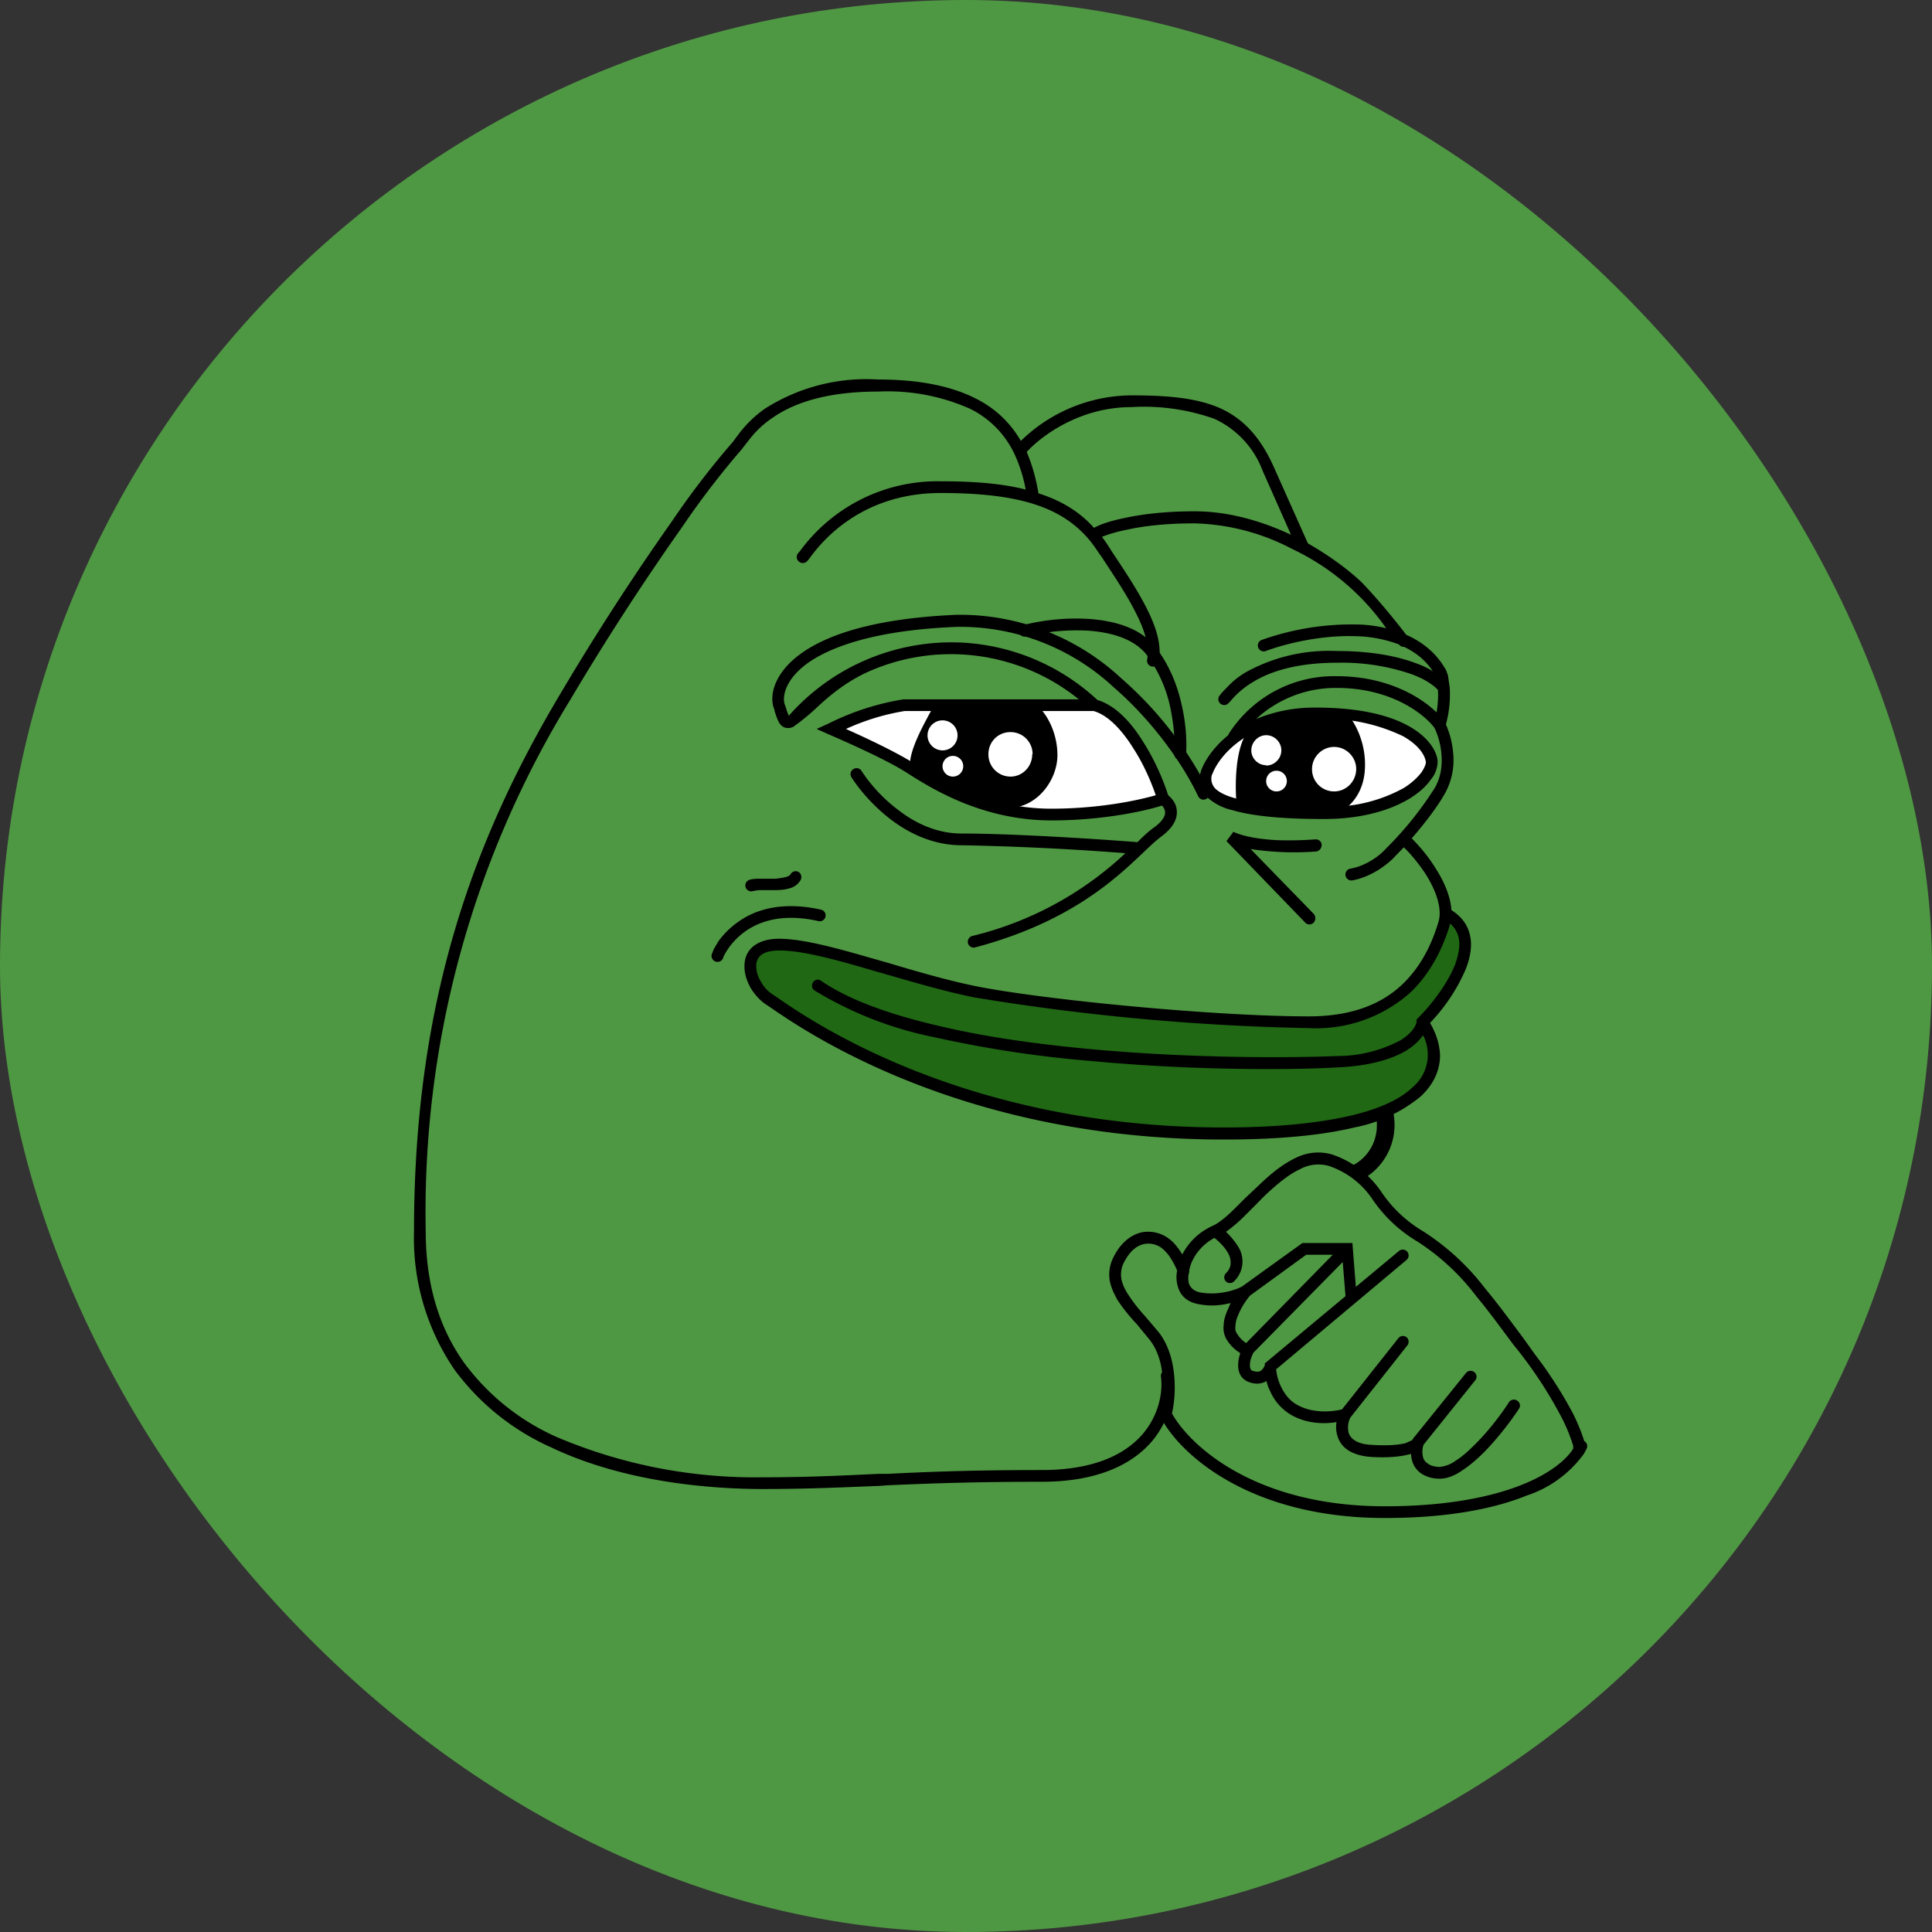 <svg xmlns="http://www.w3.org/2000/svg" width="56" height="56" fill="none"><rect width="100%" height="100%" fill="#333333" stroke="none"/><g clip-path="url(#a)"><g clip-path="url(#b)"><path fill="#4F9843" d="M0 0h56v56H0V0Z"/><path fill="#fff" d="m24.22 21.08 1.9 1 .24.15c.66.39 2.2 1.3 3.65 1.3 1.33 0 3.05-.31 3.74-.47-.15-.52-.6-1.67-1.23-2.09a3.47 3.47 0 0 0-1.87-.6l-4.22.07a6.419 6.419 0 0 0-2.21.64Zm10.63 1.56c.07-.36.4-1.15 1.15-1.43.95-.36 1.79-.6 2.84-.51a6.9 6.9 0 0 1 2.24.65c.04.05.35.47.37.73.03.27-.35 1.08-2 1.41a8.66 8.66 0 0 1-3.9-.26c-.3-.12-.6-.44-.7-.6v.01Z"/><path fill="#206814" d="m28.63 28.76-4.75-1.15c-.82-.2-1.81-.29-2.12.17-.25.36.66 1.2 1.14 1.58l3.57 1.77c1.26.56 4.88 1.68 9.34 1.68 4.47 0 5.7-1.38 5.75-2.08l-.14-.76v-.6c.28-.35.89-1.17 1.05-1.76.16-.58-.3-.92-.56-1.02l-.22.73-.94 1.44c-.29.14-1 .48-1.62.71-.76.3-2.4.13-2.59.13-.2 0-3.37-.2-3.8-.24a60.847 60.847 0 0 1-4.1-.6h-.01Z"/><path fill="#000" d="M21.52 13a24.23 24.23 0 0 0-1.75 2.28 75.14 75.14 0 0 0-3.25 5.02 28.36 28.36 0 0 0-4.18 15.39c0 1.61.43 2.86 1.12 3.82a6.721 6.721 0 0 0 2.67 2.14 14.701 14.701 0 0 0 5.98 1.17c1.33 0 2.3-.05 3.36-.1h.27c1.17-.06 2.47-.11 4.45-.11 1.55 0 2.43-.47 2.92-1.03.49-.57.6-1.24.54-1.68a.17.17 0 1 1 .34-.04 2.6 2.6 0 0 1-.62 1.94c-.57.65-1.56 1.15-3.18 1.15-1.97 0-3.27.05-4.43.1l-.28.02c-1.05.04-2.04.09-3.37.09-1.45 0-3.97-.18-6.12-1.2a7.06 7.06 0 0 1-2.81-2.25A6.76 6.76 0 0 1 12 35.69c0-6.63 1.7-11.31 4.23-15.56a75.422 75.422 0 0 1 3.26-5.04 24.12 24.12 0 0 1 1.76-2.29l.02-.03.18-.24c.16-.2.38-.44.7-.67a5.46 5.46 0 0 1 3.3-.86c1.22 0 2.14.2 2.83.55.6.3 1.02.73 1.31 1.23a4.63 4.63 0 0 1 3.2-1.32c1.04 0 1.87.07 2.55.36.68.3 1.18.83 1.57 1.69l1 2.24c.7.4 1.25.83 1.57 1.14.5.52 1.03 1.18 1.28 1.51.45.2.84.5 1.11.95.04.05.07.14.1.23l.05.34c.02.3 0 .68-.11 1.08.09.2.18.48.21.82a2 2 0 0 1-.25 1.2c-.26.45-.63.91-.95 1.28.21.21.47.51.68.85.24.37.44.8.47 1.23.3.19.48.44.54.74.07.3 0 .65-.12.96a5.24 5.24 0 0 1-1.04 1.57c.16.27.28.6.29.94 0 .4-.16.82-.56 1.19a4.3 4.3 0 0 1-1.92.9c-.92.22-2.15.35-3.78.35-7.62 0-12.16-3.15-13.15-3.83l-.15-.1c-.16-.11-.31-.28-.42-.46-.1-.18-.18-.39-.18-.6-.01-.21.05-.43.23-.59.17-.15.43-.24.77-.24.66 0 1.6.25 2.6.54l.53.15c.87.26 1.76.52 2.6.69 2.03.4 6.94.87 9.63.87 1.31 0 2.16-.4 2.72-.94.56-.54.85-1.2 1.02-1.75a.97.97 0 0 0 .05-.29c0-.36-.17-.77-.41-1.15-.2-.3-.43-.58-.63-.77l-.29.3c-.17.18-.64.56-1.21.66a.173.173 0 0 1-.06-.34c.48-.08.88-.4 1.02-.56a10.037 10.037 0 0 0 1.43-1.77c.19-.32.23-.68.2-1a2.2 2.2 0 0 0-.2-.75c-.27-.37-1.22-1.16-2.83-1.16a3.4 3.4 0 0 0-2.34.9 4.4 4.4 0 0 1 1.73-.33c1.29 0 2.15.23 2.7.54.54.3.8.7.83 1a.82.82 0 0 1-.2.55c-.13.19-.33.37-.6.54-.54.33-1.37.6-2.49.6-1.1 0-2.03-.07-2.67-.26a1.6 1.6 0 0 1-.75-.4.72.72 0 0 1-.15-.72v-.01c.1-.29.36-.69.79-1.04l.01-.03a3.62 3.62 0 0 1 3.14-1.68c1.44 0 2.42.59 2.89 1.05.04-.24.05-.46.04-.65-.1-.11-.33-.3-.77-.46a6.208 6.208 0 0 0-2.16-.33c-1.22 0-1.99.28-2.45.57a2.5 2.5 0 0 0-.64.55l-.02.02-.05.05a.169.169 0 0 1-.19.014.17.17 0 0 1-.03-.274l.02-.03c.054-.062.111-.122.17-.18.12-.13.3-.3.56-.45a4.98 4.98 0 0 1 2.63-.61c1 0 1.75.15 2.28.35.2.07.37.15.5.24-.2-.32-.5-.55-.83-.71a.17.17 0 0 1-.15-.07 3.757 3.757 0 0 0-1.28-.24c-.96-.03-1.96.2-2.58.43a.17.17 0 0 1-.12-.32 7.788 7.788 0 0 1 2.7-.45c.31 0 .62.04.91.11a6.97 6.97 0 0 0-2.73-2.3 6.409 6.409 0 0 0-2.83-.74c-.85 0-1.5.08-1.98.19a4.103 4.103 0 0 0-.7.2c.097.128.187.262.27.4.38.57.74 1.11 1 1.62.29.56.47 1.1.38 1.6a.172.172 0 1 1-.34-.06c.07-.38-.06-.84-.34-1.38-.25-.5-.6-1.02-.98-1.6l-.1-.14a3.82 3.82 0 0 0-.28-.38c-.78-.9-1.96-1.33-4.28-1.33-2.36 0-3.5 1.47-3.81 1.9l-.06.07a.17.17 0 0 1-.24.02.168.168 0 0 1-.065-.114.17.17 0 0 1 .035-.126l.06-.07a4.939 4.939 0 0 1 4.08-2.02c.99 0 1.8.07 2.46.24a4.258 4.258 0 0 0-.33-1.04 2.77 2.77 0 0 0-1.28-1.3 5.869 5.869 0 0 0-2.67-.5c-1.6 0-2.53.38-3.1.79-.29.2-.49.42-.63.6l-.18.23-.02.03Zm8.58 1.3c.67.21 1.2.54 1.61 1 .18-.1.47-.2.86-.28.5-.11 1.18-.2 2.05-.2 1.02 0 1.99.3 2.8.68l-.82-1.85a2.7 2.7 0 0 0-1.4-1.51 6.098 6.098 0 0 0-2.4-.34c-1.5 0-2.61.83-3.04 1.3.16.38.27.77.34 1.2ZM41.25 30c-.1.15-.25.3-.47.44-.41.25-1.06.46-2.03.5-1.2.07-4.11.1-7.16-.19a33.373 33.373 0 0 1-4.48-.68 10.752 10.752 0 0 1-3.5-1.36.17.17 0 0 1-.04-.24c.05-.08.16-.1.23-.04.82.56 2.01.98 3.39 1.3 1.37.33 2.91.54 4.43.68 3.03.28 5.93.25 7.12.2a3.93 3.93 0 0 0 1.86-.46c.35-.22.45-.44.46-.54v-.06l.05-.05c.37-.37.84-.97 1.07-1.55.1-.29.15-.55.1-.77a.73.73 0 0 0-.25-.41l-.02.09c-.18.57-.5 1.3-1.12 1.9a4.1 4.1 0 0 1-2.95 1.04 67 67 0 0 1-9.7-.89c-.85-.17-1.76-.44-2.63-.69l-.52-.15c-1.02-.3-1.9-.52-2.5-.52-.3 0-.46.07-.55.15a.4.4 0 0 0-.12.32c0 .14.05.3.14.44.073.135.175.251.3.34l.15.1c.98.68 5.46 3.78 12.97 3.78 1.61 0 2.81-.14 3.7-.35.88-.21 1.44-.5 1.77-.82a1.23 1.23 0 0 0 .3-1.5V30Zm-6.12-7.55a.41.41 0 0 0 .08.39c.1.11.3.22.6.3.58.18 1.48.24 2.57.24a4.4 4.4 0 0 0 2.31-.54c.24-.15.4-.31.51-.45.1-.15.13-.25.13-.3-.02-.17-.17-.47-.66-.75a5.2 5.2 0 0 0-2.53-.5c-1.97 0-2.82 1.1-3 1.6l-.01.01Z"/><path fill="#000" fill-rule="evenodd" d="M32.5 19.66a10.8 10.8 0 0 1 2.54 3.27c.04.09 0 .19-.08.23a.168.168 0 0 1-.132.009.172.172 0 0 1-.098-.089c-.4-.85-1.25-2.12-2.45-3.16a6.53 6.53 0 0 0-4.54-1.75c-2.3.09-3.6.55-4.3 1.03-.69.49-.76.99-.7 1.2l.04.11c.03.1.05.17.08.22v.02a6.3 6.3 0 0 1 4.87-2.13 6.24 6.24 0 0 1 4.08 1.67c.54.16 1 .68 1.33 1.22.34.53.59 1.13.72 1.54.12.1.24.25.25.45.02.25-.12.5-.44.74-.15.11-.32.27-.53.47-.81.77-2.13 2.02-4.87 2.75a.17.17 0 0 1-.194-.25.171.171 0 0 1 .104-.08 9.87 9.87 0 0 0 4.44-2.4c-1.581-.123-3.165-.2-4.75-.23-.8 0-1.5-.33-2.04-.74s-.94-.9-1.15-1.23a.169.169 0 0 1 .008-.195.169.169 0 0 1 .052-.045.17.17 0 0 1 .23.05c.19.3.56.76 1.07 1.14.5.39 1.13.68 1.83.68 1.47 0 3.96.16 5.1.25.18-.18.34-.33.5-.44.27-.2.31-.36.3-.44a.3.3 0 0 0-.09-.18c-.5.16-1.72.43-3.2.43-2.02 0-3.49-.93-4.21-1.39-.56-.36-1.73-.88-2.24-1.1l-.36-.16.35-.16a7.502 7.502 0 0 1 2.17-.7h5.08a5.901 5.901 0 0 0-6.19-.76c-.64.31-1.1.71-1.47 1.06a6.702 6.702 0 0 1-.62.5.35.35 0 0 1-.18.03c-.16-.01-.23-.15-.27-.24a3.082 3.082 0 0 1-.09-.26c0-.04-.02-.07-.03-.1-.12-.4.06-1.04.83-1.58s2.14-1 4.48-1.1a6.87 6.87 0 0 1 4.77 1.84Zm-.8.95c.42.12.82.55 1.15 1.08.3.46.52.98.65 1.36-.52.15-1.64.39-3.03.39-1.9 0-3.3-.89-4.02-1.34-.48-.3-1.34-.71-1.93-.97a6.601 6.601 0 0 1 1.7-.52H31.7Z" clip-rule="evenodd"/><path fill="#000" d="m35.55 24.38.2-.27c.3.14.75.21 1.21.24.46.02.9 0 1.16-.02.1-.01.18.06.19.15 0 .1-.06.18-.15.2a8.431 8.431 0 0 1-1.91-.07l1.83 1.88c.06.07.06.18 0 .25a.17.17 0 0 1-.25 0l-2.28-2.36Zm-14.58 3.35a.174.174 0 1 1-.34-.07l.06-.15.13-.22c.12-.17.3-.37.55-.55.5-.37 1.29-.63 2.44-.37a.17.17 0 0 1-.08.33c-1.06-.24-1.74.01-2.16.32a2 2 0 0 0-.6.71Zm2.17-2.46c.08.04.11.15.07.23a.51.51 0 0 1-.33.25c-.13.04-.27.05-.4.05h-.41c-.12 0-.2.02-.25.03a.171.171 0 0 1-.09-.33c.1-.03.22-.03.34-.03h.39c.13-.01.24-.03.32-.05.1-.03.12-.06.13-.07a.17.17 0 0 1 .23-.08Z"/><path fill="#000" fill-rule="evenodd" d="M35.53 35.7c.14.13.28.3.38.47a.8.8 0 0 1-.14.97.17.17 0 0 1-.24 0 .17.17 0 0 1 0-.23c.1-.1.14-.2.14-.29a.53.53 0 0 0-.07-.29c-.09-.17-.25-.33-.4-.45-.54.3-.71.77-.73.96v.03a.6.6 0 0 0 0 .36c.05.1.14.21.37.24.52.08 1-.09 1.16-.18l1.75-1.26h1.45l.1 1.27 1.25-1.04a.171.171 0 0 1 .188-.021.17.17 0 0 1 .052.041c.06.08.05.18-.02.24l-3.78 3.17c.01.13.05.3.13.48.1.21.24.42.48.55.46.26 1.03.2 1.3.13l1.63-2.06a.168.168 0 0 1 .113-.065.17.17 0 0 1 .127.035c.07.06.08.17.02.24l-1.65 2.09a.64.64 0 0 0-.04.47c.06.13.21.3.66.32.48.03.79 0 .98-.05l.18-.08a.158.158 0 0 0 .03-.03v-.01l1.54-1.91a.168.168 0 0 1 .113-.065.17.17 0 0 1 .127.035c.08.06.09.17.03.24l-1.5 1.87a.66.66 0 0 0 0 .4c.03.06.07.11.14.15.06.05.16.08.31.09a.9.9 0 0 0 .48-.18c.2-.12.39-.3.59-.5.39-.39.75-.87.96-1.2.05-.07.16-.1.24-.04.08.05.1.16.05.23-.22.34-.6.84-1.01 1.26-.2.2-.43.4-.65.54-.2.14-.44.24-.67.23a.949.949 0 0 1-.49-.14.67.67 0 0 1-.26-.32.851.851 0 0 1-.05-.26l-.07.02c-.24.06-.59.1-1.09.07-.53-.04-.83-.24-.95-.54a.87.87 0 0 1-.05-.47c-.35.06-.86.05-1.3-.2a1.48 1.48 0 0 1-.63-.71c-.05-.1-.08-.19-.1-.28-.13.08-.3.1-.48.04a.47.47 0 0 1-.28-.22.6.6 0 0 1-.06-.31c0-.11.03-.22.06-.32a1.19 1.19 0 0 1-.4-.4.66.66 0 0 1-.08-.42c0-.13.05-.28.1-.4l.1-.23c-.25.06-.55.1-.88.04-.35-.05-.55-.23-.63-.46a.94.94 0 0 1-.04-.52 2.105 2.105 0 0 0-.15-.3 1.28 1.28 0 0 0-.29-.35.65.65 0 0 0-.52-.12c-.19.04-.4.18-.58.53a.75.75 0 0 0-.08.45c.02.14.08.29.18.45.153.238.327.462.52.67l.39.46c.3.39.42.88.45 1.32.03.4-.01.78-.07 1.03.5.9 2.37 2.69 6.17 2.69 1.83 0 3.12-.28 3.99-.63.85-.34 1.3-.76 1.47-1.04v-.08a4.918 4.918 0 0 0-.35-.85 12.45 12.45 0 0 0-1.38-2.08c-.33-.44-.69-.94-1.08-1.41a6.7 6.7 0 0 0-1.7-1.58 4.108 4.108 0 0 1-1.33-1.26 2.47 2.47 0 0 0-1.26-.94 1.12 1.12 0 0 0-.82.1c-.28.13-.56.35-.84.6-.18.16-.34.33-.5.49l-.3.3c-.16.156-.33.3-.51.43v-.01Zm10.39 6.07a5.257 5.257 0 0 0-.37-.88c-.27-.5-.64-1.09-1.05-1.62l-.35-.49c-.33-.44-.7-.95-1.1-1.43a7.01 7.01 0 0 0-1.8-1.66 3.79 3.79 0 0 1-1.23-1.17 2.8 2.8 0 0 0-1.42-1.06 1.45 1.45 0 0 0-1.06.11c-.33.16-.64.4-.93.67l-.53.5-.28.28c-.25.25-.47.43-.65.51-.46.21-.73.54-.88.83-.1-.16-.22-.33-.38-.45a1.001 1.001 0 0 0-.8-.19c-.3.07-.6.29-.81.71a1.1 1.1 0 0 0-.12.65c.03.21.12.4.23.6.166.25.353.483.56.7l.37.45c.25.32.36.73.38 1.13.03.4-.02.78-.08 1l-.01.05.03.06c.5 1.01 2.51 2.93 6.5 2.93 1.86 0 3.2-.28 4.11-.65a3.33 3.33 0 0 0 1.66-1.21l.08-.15a.17.17 0 0 0-.07-.22Zm-9.7-4.2c-.11.13-.25.34-.33.55a.79.79 0 0 0-.08.31c-.01.1 0 .16.03.2a.86.86 0 0 0 .28.3l2.51-2.56h-.77l-1.65 1.2h.01Zm2.69-.98-2.58 2.62c-.05.1-.1.23-.1.34 0 .06 0 .1.02.13.01.03.03.05.08.06.13.04.2.01.23-.02.05-.04.08-.1.1-.14v-.06L39 37.57l-.08-.98h-.01Z" clip-rule="evenodd"/><path fill="#000" d="M31.54 18.28a6.227 6.227 0 0 0-1.81.17.17.17 0 0 1-.08-.33 6.28 6.28 0 0 1 1.91-.18c.72.05 1.48.25 1.92.8.42.53.66 1.16.78 1.73.13.57.14 1.1.12 1.4a.17.17 0 0 1-.297.103.17.17 0 0 1-.043-.123c.02-.28 0-.76-.11-1.3a3.878 3.878 0 0 0-.71-1.59c-.36-.44-.99-.63-1.68-.68Z"/><path fill="#000" fill-rule="evenodd" d="M26.94 20.69c-.17.32-.6 1.09-.56 1.51.45.27 1.56.88 2.41 1.15 1.07.34 1.86-.63 1.86-1.46 0-.67-.32-1.17-.48-1.33h-3.16a2.802 2.802 0 0 1-.07.13Zm.38 1.06a.435.435 0 0 0 0-.87.435.435 0 0 0 0 .87Zm.3.76a.3.3 0 1 0 0-.6.3.3 0 0 0 0 .6Zm2.3-.65c0 .36-.28.65-.63.65a.64.64 0 0 1-.64-.65c0-.36.28-.64.64-.64.35 0 .64.28.64.64h-.01Zm5.93 1.53c-.06-.56-.07-1.8.38-2.26.46-.46 2.03-.53 2.76-.5.22.2.63.85.57 1.7-.06.84-.63 1.21-.91 1.3-.6.03-2.01.03-2.8-.24Zm.85-1.2c.24 0 .44-.2.44-.44s-.2-.44-.44-.44c-.23 0-.43.2-.43.44s.2.43.43.43v.01Zm.3.75a.3.3 0 1 0 0-.6.3.3 0 0 0 0 .6Zm2.31-.65c0 .36-.29.65-.64.65a.64.64 0 0 1-.64-.65c0-.35.29-.64.64-.64.35 0 .64.29.64.64Z" clip-rule="evenodd"/><path fill="#000" d="M40.39 32.27a1.8 1.8 0 0 1-.97 1.95l-.2-.45c.26-.12.8-.57.67-1.42l.5-.08Z"/></g></g><defs><clipPath id="a"><rect width="56" height="56" fill="#fff" rx="28"/></clipPath><clipPath id="b"><path fill="#fff" d="M0 0h56v56H0z"/></clipPath></defs></svg>
